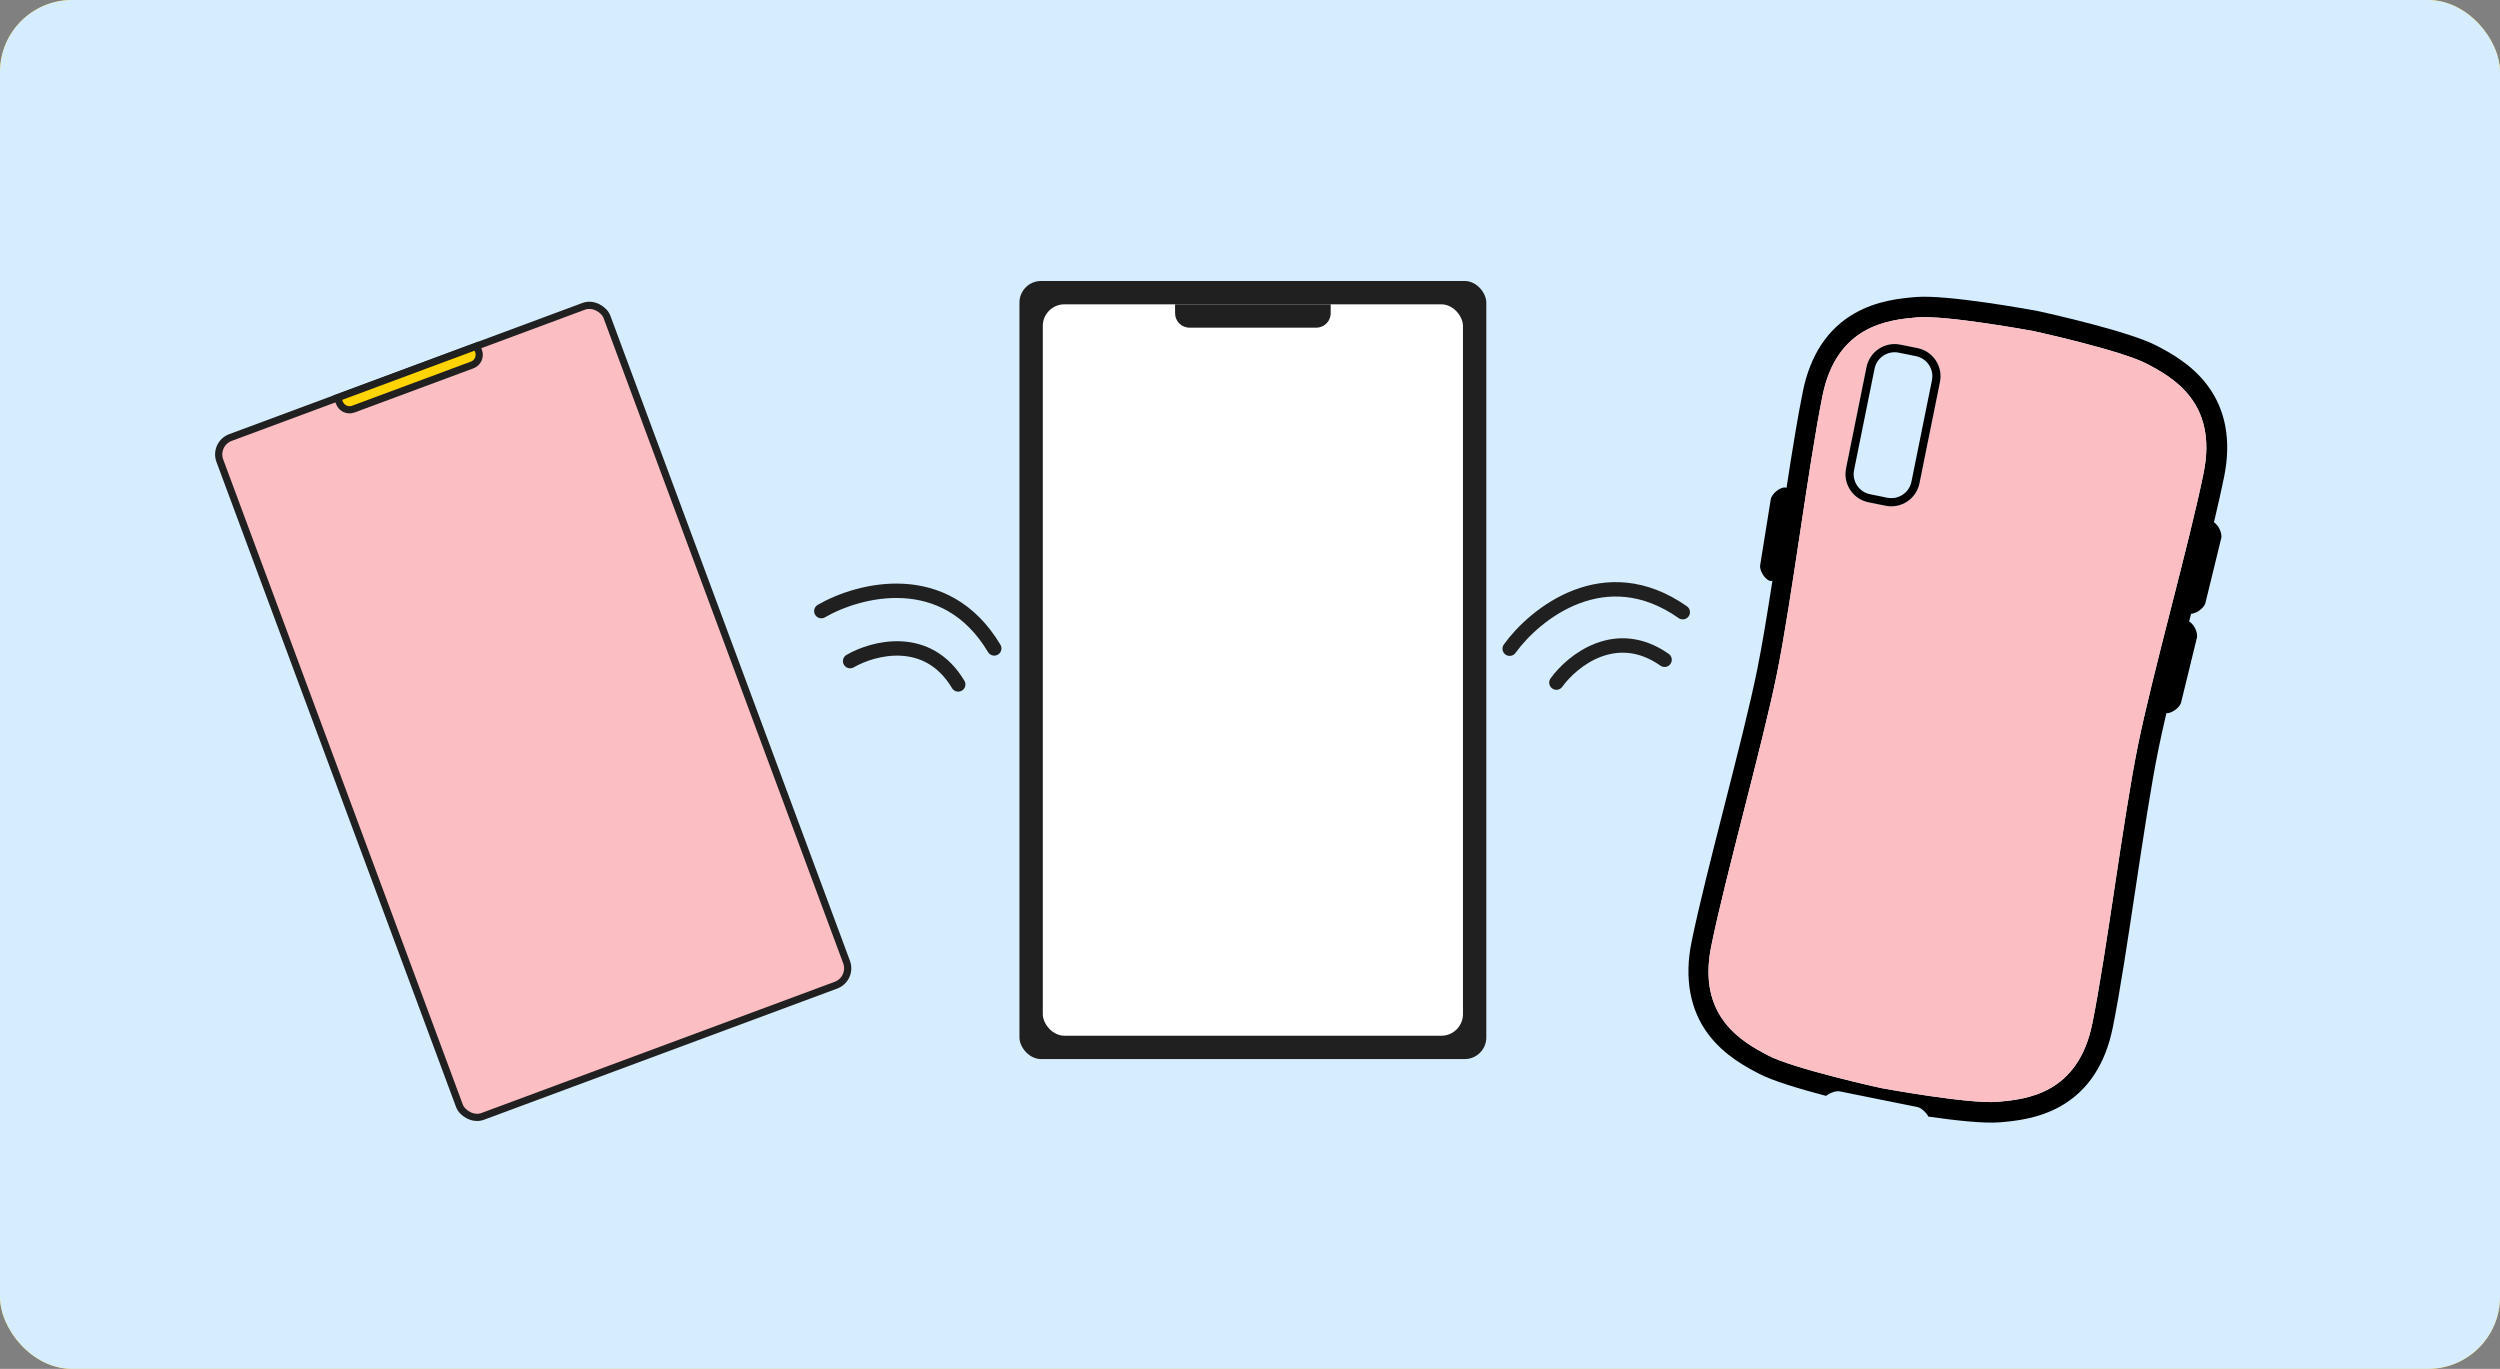 <svg width="347" height="190" viewBox="0 0 347 190" fill="none" xmlns="http://www.w3.org/2000/svg">
<rect x="0" y="0" width="347" height="190" fill="#808080" stroke="none"/>
<rect width="347" height="190" rx="10" fill="#FFD400"/>
<rect width="347" height="190" rx="10" fill="#D5EDFF"/>
<path d="M114 84.82C119.176 81.817 131.224 78.649 138 90" stroke="#202020" stroke-width="2" stroke-linecap="round"/>
<path d="M209.543 90.04C213.042 85.186 222.746 77.375 233.567 84.97" stroke="#202020" stroke-width="2" stroke-linecap="round"/>
<path d="M118 91.762C121.235 89.886 128.765 87.906 133 95" stroke="#202020" stroke-width="2" stroke-linecap="round"/>
<path d="M216.029 94.745C218.216 91.71 224.281 86.829 231.044 91.575" stroke="#202020" stroke-width="2" stroke-linecap="round"/>
<path d="M304.854 84.988C305.478 84.686 306.007 84.124 306.111 83.696L308.309 74.694C308.413 74.266 308.204 73.523 307.789 72.967C307.627 72.752 307.457 72.592 307.296 72.496C307.848 70.175 308.334 68.034 308.706 66.193C309.732 61.118 308.927 56.808 306.315 53.381C304.112 50.491 301.14 48.927 299.365 47.992C295.577 45.998 284.248 43.478 282.967 43.197L282.921 43.188L282.875 43.178C281.587 42.94 270.167 40.861 265.904 41.228C263.905 41.4 260.559 41.688 257.407 43.495C253.668 45.638 251.253 49.297 250.227 54.372C249.506 57.936 248.738 62.708 247.968 67.722C247.76 67.594 247.369 67.656 246.932 67.912C246.335 68.263 245.852 68.865 245.782 69.302L244.311 78.45C244.24 78.887 244.51 79.61 244.967 80.129C245.367 80.582 245.789 80.754 246.016 80.574C245.3 85.196 244.587 89.548 243.914 92.88C242.902 97.887 241.076 105.052 239.311 111.982C237.569 118.822 235.768 125.896 234.773 130.815C233.779 135.734 234.552 140.2 237.165 143.626C239.368 146.516 242.339 148.081 244.115 149.016C246.044 150.031 249.932 151.184 253.452 152.108C254.077 151.639 254.882 151.386 255.369 151.485L266.142 153.662C266.629 153.761 267.275 154.31 267.67 154.987C271.297 155.508 275.38 155.966 277.574 155.777C279.573 155.606 282.919 155.318 286.071 153.511C289.81 151.368 292.225 147.708 293.251 142.634C294.277 137.559 295.332 130.497 296.384 123.517C297.449 116.445 298.55 109.134 299.563 104.127C299.872 102.594 300.258 100.859 300.696 98.989C300.904 99.006 301.176 98.944 301.479 98.798C302.102 98.496 302.631 97.935 302.736 97.506L304.934 88.504C305.038 88.076 304.829 87.333 304.414 86.777C304.228 86.529 304.031 86.355 303.848 86.265C303.941 85.904 304.033 85.542 304.123 85.182C304.323 85.184 304.575 85.119 304.849 84.987L304.854 84.988ZM290.416 142.059C288.441 151.832 281.285 152.588 277.283 152.932C273.279 153.276 261.073 151.019 261.073 151.019C261.073 151.019 248.948 148.358 245.392 146.486C241.838 144.614 235.538 141.138 237.513 131.365C239.489 121.592 244.615 103.507 246.652 93.432C248.688 83.356 250.989 64.7 252.965 54.927C254.94 45.154 262.095 44.398 266.098 44.052C270.102 43.708 282.308 45.965 282.308 45.965C282.308 45.965 294.433 48.627 297.989 50.498C301.543 52.37 307.843 55.846 305.868 65.619C303.892 75.392 298.766 93.478 296.729 103.553C294.693 113.628 292.392 132.284 290.417 142.058L290.416 142.059Z" fill="black"/>
<path d="M297.987 50.498C294.432 48.626 282.307 45.965 282.307 45.965C282.307 45.965 270.1 43.708 266.097 44.052C262.095 44.396 254.939 45.152 252.963 54.925C250.988 64.698 248.687 83.355 246.651 93.43C244.614 103.505 239.488 121.59 237.512 131.363C235.537 141.137 241.837 144.613 245.391 146.484C248.947 148.356 261.072 151.017 261.072 151.017C261.072 151.017 273.278 153.275 277.282 152.931C281.283 152.586 288.44 151.83 290.415 142.057C292.391 132.284 294.691 113.628 296.728 103.553C298.765 93.477 303.891 75.392 305.866 65.619C307.842 55.846 301.541 52.37 297.987 50.498ZM266.424 67.085C265.988 69.238 263.884 70.635 261.732 70.2L259.342 69.717C257.19 69.282 255.793 67.177 256.229 65.025L259.074 50.949C259.509 48.796 261.613 47.399 263.766 47.834L266.155 48.317C268.308 48.752 269.704 50.857 269.269 53.01L266.424 67.085Z" fill="#FABEC3"/>
<path d="M266.155 48.317L263.765 47.834C261.613 47.399 259.509 48.796 259.074 50.949L256.228 65.025C255.793 67.177 257.19 69.282 259.342 69.717L261.732 70.2C263.884 70.635 265.988 69.238 266.424 67.085L269.269 53.01C269.704 50.857 268.308 48.752 266.155 48.317ZM265.308 66.86C264.997 68.4 263.497 69.395 261.957 69.084L259.568 68.601C258.028 68.29 257.033 66.79 257.344 65.25L260.189 51.174C260.5 49.635 262.001 48.639 263.54 48.95L265.93 49.433C267.469 49.744 268.465 51.245 268.153 52.784L265.308 66.86Z" fill="black"/>
<rect x="141.5" y="39" width="64.8" height="108" rx="3" fill="#202020"/>
<rect x="144.74" y="42.24" width="58.32" height="101.52" rx="3" fill="white"/>
<path d="M163.1 42.24H184.7V43.48C184.7 44.585 183.805 45.48 182.7 45.48H165.1C163.995 45.48 163.1 44.585 163.1 43.48V42.24Z" fill="#202020"/>
<rect x="29.643" y="61.599" width="57.32" height="100.52" rx="2.5" transform="rotate(-20.375 29.643 61.599)" fill="#FABEC3" stroke="#202020"/>
<path d="M46.854 55.207L66.165 48.035L66.423 48.729C66.711 49.505 66.316 50.369 65.539 50.657L49.04 56.785C48.264 57.073 47.4 56.678 47.112 55.901L46.854 55.207Z" fill="#FFD400" stroke="#202020"/>
</svg>
